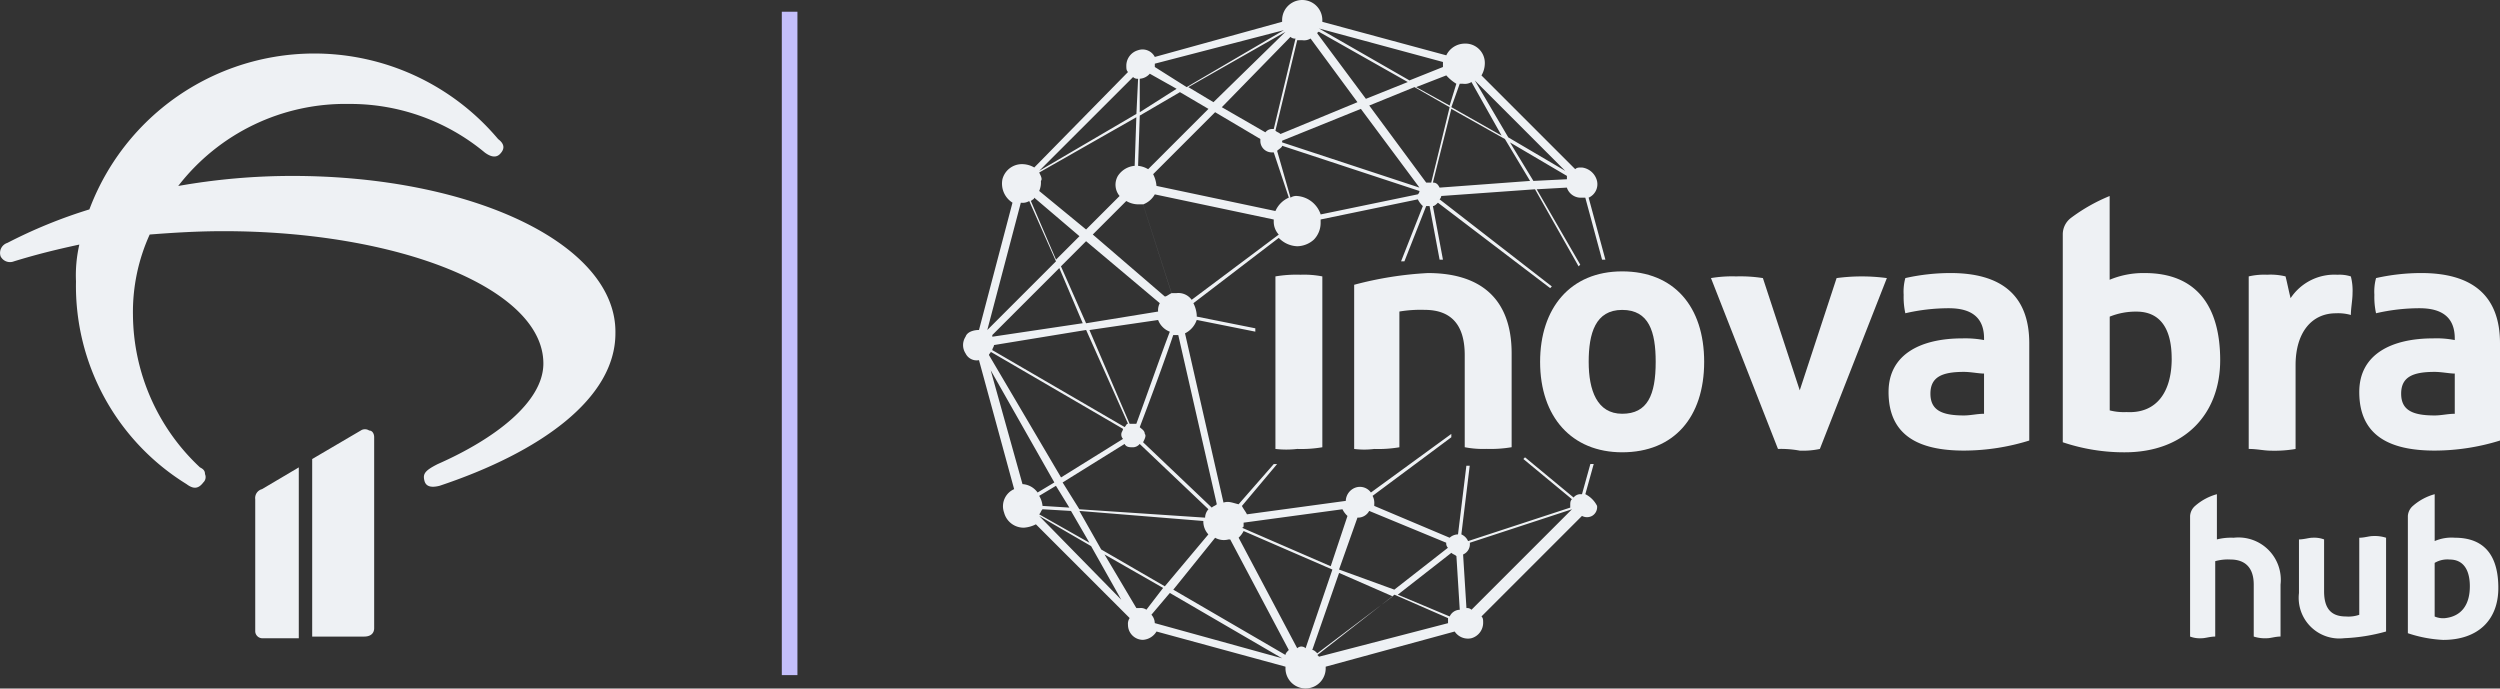 <svg id="Setup" xmlns="http://www.w3.org/2000/svg" width="192" height="52.877" viewBox="0 0 192 52.877">
  <rect x="0" y="0" width="192" height="52.877" fill="#333333" stroke="none"/>
  <g id="Ativo-1">
    <path id="Path" d="M47.1.7V51.647" transform="translate(13.543 0.201)" fill="#eef1f4" stroke="#c4bffb" stroke-width="1.2"/>
    <path id="Path_1_" d="M22.4,12.6a50.251,50.251,0,0,0-8.749.772,16.214,16.214,0,0,1,13.123-6.3A16.166,16.166,0,0,1,37.192,10.8c.515.386.9.386,1.158.129.386-.386.386-.772-.129-1.158a18.449,18.449,0,0,0-31.392,5.4,38.144,38.144,0,0,0-6.3,2.573A.81.81,0,0,0,.01,18.773a.81.81,0,0,0,1.029.386c1.673-.515,3.216-.9,5.018-1.287A10.555,10.555,0,0,0,5.8,20.7,17.883,17.883,0,0,0,14.291,36.27c.515.386.9.386,1.287-.129a.566.566,0,0,0,.129-.643c0-.257-.129-.386-.386-.515a16.173,16.173,0,0,1-5.146-11.708A14.373,14.373,0,0,1,11.461,17.1c1.673-.129,3.6-.257,5.661-.257,13.38,0,24.573,4.374,24.573,10.164,0,2.959-3.731,5.789-8.105,7.719-1.029.515-1.158.772-1.029,1.287s.643.515,1.158.386c7.719-2.573,13.509-6.69,13.509-11.708C47.355,17.873,36.291,12.6,22.4,12.6Z" transform="translate(0.036 0.911)" fill="#eef1f4"/>
    <path id="Path_2_" d="M23.36,40.9V26.236c0-.257-.129-.515-.386-.515a.574.574,0,0,0-.643,0L18.6,27.909V41.546h3.988C23.1,41.546,23.36,41.289,23.36,40.9Z" transform="translate(5.376 7.343)" fill="#eef1f4"/>
    <path id="Path_3_" d="M15.2,30.344V40.508a.553.553,0,0,0,.515.515h2.83V27.9l-2.83,1.673A.705.705,0,0,0,15.2,30.344Z" transform="translate(4.402 7.995)" fill="#eef1f4"/>
    <path id="Path_4_" d="M130.7,40.436V31.173a1.112,1.112,0,0,1,.386-.772,4.237,4.237,0,0,1,1.673-.9v3.474a4.377,4.377,0,0,1,1.287-.129,3.251,3.251,0,0,1,3.6,3.6v3.988c-.386,0-.772.129-1.029.129a2.833,2.833,0,0,1-1.029-.129V36.447c0-1.287-.643-1.93-1.8-1.93a3.562,3.562,0,0,0-1.158.129v5.789c-.386,0-.772.129-1.029.129A2.189,2.189,0,0,1,130.7,40.436Z" transform="translate(37.499 8.453)" fill="#eef1f4"/>
    <path id="Path_5_" d="M137.2,36.374V32.257c.386,0,.772-.129,1.029-.129a2.19,2.19,0,0,1,.9.129v3.988c0,1.287.515,1.93,1.673,1.93a2.508,2.508,0,0,0,1.029-.129V32.129c.386,0,.772-.129,1.029-.129a2.833,2.833,0,0,1,1.029.129v7.2a13.966,13.966,0,0,1-3.216.515A3.121,3.121,0,0,1,137.2,36.374Z" transform="translate(39.361 9.17)" fill="#eef1f4"/>
    <path id="Shape" d="M143.7,40.178V31.173a1.112,1.112,0,0,1,.386-.772,4.237,4.237,0,0,1,1.673-.9v3.6a3.263,3.263,0,0,1,1.544-.257c2.316,0,3.345,1.415,3.345,3.86s-1.544,3.988-4.246,3.988A10.021,10.021,0,0,1,143.7,40.178Zm4.76-3.6c0-1.287-.515-2.058-1.544-2.058a1.912,1.912,0,0,0-1.158.257v4.117a1.632,1.632,0,0,0,.772.129C147.817,38.892,148.46,37.991,148.46,36.576Z" transform="translate(41.224 8.453)" fill="#eef1f4"/>
    <path id="Path_6_" d="M76.1,29.78V16.529a9.737,9.737,0,0,1,1.93-.129,7.336,7.336,0,0,1,1.673.129V29.651a9.737,9.737,0,0,1-1.93.129A7.248,7.248,0,0,1,76.1,29.78Z" transform="translate(21.853 4.699)" fill="#eef1f4"/>
    <path id="Path_7_" d="M80.8,29.809V17.2a27.359,27.359,0,0,1,5.661-.9c3.86,0,6.433,1.8,6.433,6.175v7.2a9.738,9.738,0,0,1-1.93.129,7.336,7.336,0,0,1-1.673-.129V22.6q0-3.474-3.088-3.474a9.738,9.738,0,0,0-1.93.129V29.68a9.737,9.737,0,0,1-1.93.129A6.2,6.2,0,0,1,80.8,29.809Z" transform="translate(23.2 4.671)" fill="#eef1f4"/>
    <path id="Shape_1_" d="M91.9,23.147c0-4.117,2.316-6.947,6.3-6.947s6.3,2.7,6.3,6.947-2.316,6.947-6.3,6.947C94.344,30.095,91.9,27.393,91.9,23.147Zm8.877,0c0-2.316-.515-3.988-2.573-3.988s-2.573,1.8-2.573,3.988.643,3.988,2.573,3.988S100.777,25.72,100.777,23.147Z" transform="translate(26.38 4.642)" fill="#eef1f4"/>
    <path id="Path_8_" d="M107.246,29.751,102.1,16.629a9.737,9.737,0,0,1,1.93-.129,11.067,11.067,0,0,1,2.058.129l2.83,8.62,2.83-8.62a14.538,14.538,0,0,1,3.86,0l-5.146,13.123a6.264,6.264,0,0,1-1.544.129A7.914,7.914,0,0,0,107.246,29.751Z" transform="translate(29.303 4.728)" fill="#eef1f4"/>
    <path id="Shape_2_" d="M123.507,21.7v7.462a16.982,16.982,0,0,1-5.018.772c-3.474,0-5.789-1.158-5.789-4.5,0-2.959,2.573-4.117,5.661-4.117a7.913,7.913,0,0,1,1.673.129v-.129q0-2.316-2.7-2.316a14.833,14.833,0,0,0-3.345.386,5.769,5.769,0,0,1-.129-1.415,3.966,3.966,0,0,1,.129-1.287,15.969,15.969,0,0,1,3.474-.386C121.32,16.3,123.507,17.973,123.507,21.7Zm-3.474,5.4V24.019c-.386,0-1.029-.129-1.544-.129-1.673,0-2.573.386-2.573,1.673s.9,1.673,2.573,1.673C119,27.236,119.519,27.107,120.033,27.107Z" transform="translate(32.341 4.671)" fill="#eef1f4"/>
    <path id="Shape_3_" d="M123.1,30.612V14.659a1.583,1.583,0,0,1,.643-1.287A13.457,13.457,0,0,1,126.7,11.7v6.433a6.719,6.719,0,0,1,2.7-.515c3.988,0,5.789,2.573,5.789,6.69s-2.7,7.076-7.333,7.076A14.764,14.764,0,0,1,123.1,30.612Zm8.363-6.433c0-2.316-.9-3.6-2.7-3.6a5.334,5.334,0,0,0-2.058.386v7.2a4.377,4.377,0,0,0,1.287.129c2.316.129,3.474-1.544,3.474-4.117Z" transform="translate(35.321 3.353)" fill="#eef1f4"/>
    <path id="Path_9_" d="M134.2,29.783V16.532a5.277,5.277,0,0,1,1.415-.129,4.824,4.824,0,0,1,1.415.129c.129.515.257,1.158.386,1.673a4.029,4.029,0,0,1,3.6-1.8,2.833,2.833,0,0,1,1.029.129,4.377,4.377,0,0,1,.129,1.287c0,.515-.129,1.158-.129,1.673a3.562,3.562,0,0,0-1.158-.129c-1.8,0-3.088,1.415-3.088,3.988v6.433a9.737,9.737,0,0,1-1.93.129C135.358,29.912,134.843,29.783,134.2,29.783Z" transform="translate(38.501 4.696)" fill="#eef1f4"/>
    <path id="Shape_4_" d="M151.607,21.7v7.462a16.983,16.983,0,0,1-5.018.772c-3.474,0-5.79-1.158-5.79-4.5,0-2.959,2.573-4.117,5.661-4.117a7.336,7.336,0,0,1,1.673.129v-.129q0-2.316-2.7-2.316a14.833,14.833,0,0,0-3.345.386,5.769,5.769,0,0,1-.129-1.415,3.966,3.966,0,0,1,.129-1.287,15.969,15.969,0,0,1,3.474-.386C149.42,16.3,151.607,17.973,151.607,21.7Zm-3.474,5.4V24.019c-.386,0-1.029-.129-1.544-.129-1.673,0-2.573.386-2.573,1.673s.9,1.673,2.573,1.673C147.1,27.236,147.619,27.107,148.133,27.107Z" transform="translate(40.393 4.671)" fill="#eef1f4"/>
    <path id="Shape_5_" d="M105.245,37.953l.643-2.316h-.257l-.643,2.316h-.129a.668.668,0,0,0-.515.257l-3.731-3.088-.129.129,3.731,3.088c-.129.129-.129.257-.129.515v.129l-7.848,2.573a1,1,0,0,0-.515-.515l.643-5.275h-.257l-.643,5.275a.983.983,0,0,0-.643.257l-5.789-2.444v-.129a1.16,1.16,0,0,0-.129-.643l6.047-4.5v-.257l-6.175,4.5a1.038,1.038,0,0,0-1.158-.386,1.121,1.121,0,0,0-.772,1.029L79.257,39.5c-.129-.257-.257-.386-.386-.643l2.7-3.216h-.257l-2.7,3.088c-.515-.129-.772-.257-1.158-.129L74.5,25.6a1.785,1.785,0,0,0,.9-1.029l4.5.9v-.257l-4.5-.9v-.129a2.385,2.385,0,0,0-.257-.9L81.7,18.269a2.066,2.066,0,0,0,1.415.643A1.965,1.965,0,0,0,84.4,18.4a1.843,1.843,0,0,0,.515-1.287v-.257L92.38,15.31a1.776,1.776,0,0,0,.386.515L91.093,20.07h.257l1.673-4.246h.257l.772,4.117h.257l-.772-4.117c.129,0,.257-.129.386-.257l8.62,6.561.129-.129-8.62-6.69a.449.449,0,0,0,.129-.257l7.2-.515,3.345,5.918.129-.129-3.345-5.789,2.316-.129a1.125,1.125,0,0,0,1.158.772h.257l1.287,4.76h.257l-1.287-4.76a1.128,1.128,0,0,0,.643-1.287,1.367,1.367,0,0,0-1.158-1.029c-.257,0-.386,0-.515.129l-7.2-7.2a1.859,1.859,0,0,0,.257-.9,1.486,1.486,0,0,0-1.544-1.544,1.582,1.582,0,0,0-1.415.9l-9.52-2.573V1.544a1.544,1.544,0,1,0-3.088,0v.129l-9.778,2.7a1.054,1.054,0,0,0-1.287-.515,1.236,1.236,0,0,0-.9,1.158c0,.257,0,.386.129.515l-7.2,7.333a1.86,1.86,0,0,0-.9-.257,1.545,1.545,0,0,0-1.544,1.158,1.73,1.73,0,0,0,.772,1.8l-2.573,9.778c-.386,0-.9.129-1.029.515a1.169,1.169,0,0,0,0,1.287.946.946,0,0,0,1.029.515l2.7,9.906a1.434,1.434,0,0,0-.772,1.8,1.545,1.545,0,0,0,1.544,1.158,2.385,2.385,0,0,0,.9-.257l7.2,7.2a.774.774,0,0,0-.129.515,1.153,1.153,0,0,0,1.158,1.158A1.312,1.312,0,0,0,72.31,48.5l9.906,2.7v.129a1.544,1.544,0,1,0,3.088,0V51.2l9.906-2.7a1.223,1.223,0,0,0,1.287.515,1.236,1.236,0,0,0,.9-1.158c0-.257,0-.386-.129-.515l7.719-7.719a.82.82,0,0,0,.772,0,.778.778,0,0,0,.386-.772A2.027,2.027,0,0,0,105.245,37.953Zm-17.5,1.8a.971.971,0,0,0,.9-.515l5.918,2.444h0a.473.473,0,0,0,.129.386l-4.117,3.216-4.246-1.544,1.415-3.988ZM79,40.4V40.14l7.591-1.029a1.776,1.776,0,0,0,.386.515l-1.287,3.86-6.819-2.959A.126.126,0,0,0,79,40.4Zm-2.058-1.673c-.129.129-.257.129-.386.257L71.28,33.965c.129-.257.257-.515.129-.643,0-.257-.257-.386-.386-.515,1.415-3.731,2.187-5.918,2.573-7.076h.386ZM63.3,38.082l1.287-.772,1.029,1.673-2.058-.129a1.829,1.829,0,0,0-.257-.772Zm.257,1.029,2.187.129,1.415,2.444L63.3,39.5c.129-.129.129-.257.257-.386Zm2.83.129,9.52.772a1.461,1.461,0,0,0,.386,1.029l-3.345,3.988L68.064,42.2Zm9.649.515h0l-9.649-.643L65.1,37.053l4.76-2.959c.129.257.386.257.643.257a.668.668,0,0,0,.515-.257L76.3,39.111a.983.983,0,0,0-.257.643ZM63.3,13.251l7.462-4.246-.129,3.731a1.706,1.706,0,0,0-1.287.772,1.348,1.348,0,0,0,.129,1.544l-2.573,2.573-3.6-2.959a1.632,1.632,0,0,0,.129-.772C63.561,13.766,63.432,13.509,63.3,13.251Zm9.649,9.52-5.532-4.76,2.573-2.573a1.859,1.859,0,0,0,.9.257h.386l2.187,6.819c-.257.129-.386.257-.515.257Zm.386,2.7c-.643,1.673-1.673,4.632-2.573,7.076h-.515l-3.088-7.2,5.275-.772a1.554,1.554,0,0,0,.9.9Zm-6.433-6.947,5.661,4.76a1.16,1.16,0,0,0-.129.643l-5.532.9-1.93-4.374Zm-.257,6.3L59.7,25.86v-.129l5.146-5.146ZM59.83,26.5l7.076-1.158,3.216,7.2c-.129,0-.129.129-.257.257L59.7,26.889c0-.129.129-.257.129-.386Zm15.181-3.474a1.254,1.254,0,0,0-1.158-.515h-.386L71.28,15.7a1.73,1.73,0,0,0,.9-.772l9.134,1.93v.129a1.461,1.461,0,0,0,.386,1.029Zm6.433-6.819-9.135-1.93a2.385,2.385,0,0,0-.257-.9l4.76-4.76,3.474,2.058v.129a.879.879,0,0,0,.9.9h.129l1.158,3.474a1.993,1.993,0,0,0-1.029,1.029ZM92.38,14.924l-7.462,1.544a2.064,2.064,0,0,0-1.8-1.415.774.774,0,0,0-.515.129l-1.029-3.6c.129-.129.386-.257.386-.386l10.55,3.474a.4.4,0,0,1-.129.257Zm.129-.515-10.55-3.474v-.129l6.047-2.444,4.5,6.047Zm.9-.386h-.386L88.649,8.105,92.123,6.69l2.7,1.544Zm.643.386c-.129-.257-.257-.386-.515-.386l1.415-5.661,4.117,2.316L101,13.895Zm9.778-.643-2.573.129-1.8-2.959,4.374,2.573v.257Zm-.129-.643L99.327,10.55,96.754,6.175Zm-7.848-6.69A.964.964,0,0,0,96.5,6.3l2.316,4.117-3.86-2.187.643-1.8Zm-1.287-.643a3.411,3.411,0,0,0,.772.643l-.515,1.673L92.251,6.69ZM94.31,4.76h0v.386L91.737,6.175,84.789,2.187Zm-9.52-2.316L91.608,6.3,88.392,7.591,84.661,2.573a.126.126,0,0,1,.129-.129ZM83.5,3.088a.964.964,0,0,0,.643-.129l3.6,4.889L81.83,10.292c-.129-.129-.257-.129-.386-.257l1.673-6.947Zm-.9-.257a.473.473,0,0,0,.386.129L81.316,9.906h-.129a.668.668,0,0,0-.515.257l-3.345-1.93ZM76.684,7.848,74.754,6.69l7.462-4.246Zm-4.5-2.959,9.906-2.573L74.625,6.69,72.181,5.146V4.889ZM71.023,6.047a1.112,1.112,0,0,0,.772-.386l2.058,1.158-2.83,1.8Zm3.088,1.029L76.3,8.363l-4.632,4.632a1.829,1.829,0,0,0-.772-.257l.129-3.86Zm-3.6-1.158a.473.473,0,0,0,.386.129l-.129,2.7L63.3,13.123Zm-7.591,9.263,3.474,2.959-1.8,1.8-1.93-4.5C62.789,15.31,62.918,15.31,62.918,15.181Zm-1.029.386h0a.964.964,0,0,0,.643-.129L64.59,20.07l-5.275,5.275Zm-2.316,11.45,10.164,5.918c0,.129-.129.257-.129.386a.473.473,0,0,0,.129.386l-4.76,2.959-5.532-9.392c0-.129.129-.129.129-.257Zm2.444,10.164h0l-2.444-8.749,4.889,8.62-1.287.772a1.535,1.535,0,0,0-1.158-.643ZM63.3,39.626l3.988,2.316,2.316,4.117Zm8.234,7.2a.774.774,0,0,0-.515-.129h-.257l-2.444-4.117,4.5,2.573Zm.643,1.029a.983.983,0,0,0-.257-.643l1.415-1.673,8.62,5.018ZM82.216,50.3,73.6,45.287,76.813,41.3a1.367,1.367,0,0,0,1.029.129h.129l4.5,8.491C82.345,50.047,82.216,50.175,82.216,50.3Zm1.287-.643a.473.473,0,0,0-.386.129l-4.5-8.491A1.776,1.776,0,0,0,79,40.784l6.819,2.959L83.76,49.789A.4.4,0,0,0,83.5,49.661Zm.772.257L86.333,44l4.117,1.8-5.789,4.374C84.532,50.047,84.4,49.918,84.275,49.918ZM94.7,47.86l-9.906,2.573-.129-.129,5.918-4.632,4.117,1.8v.386Zm.129-.515-3.988-1.673,4.117-3.216c.129.129.257.129.386.257L95.6,46.83a.869.869,0,0,0-.772.515ZM96.5,46.83a.473.473,0,0,0-.386-.129l-.257-4.117a.861.861,0,0,0,.515-.9l7.848-2.573Z" transform="translate(16.509 0)" fill="#eef1f4"/>
  </g>
</svg>

